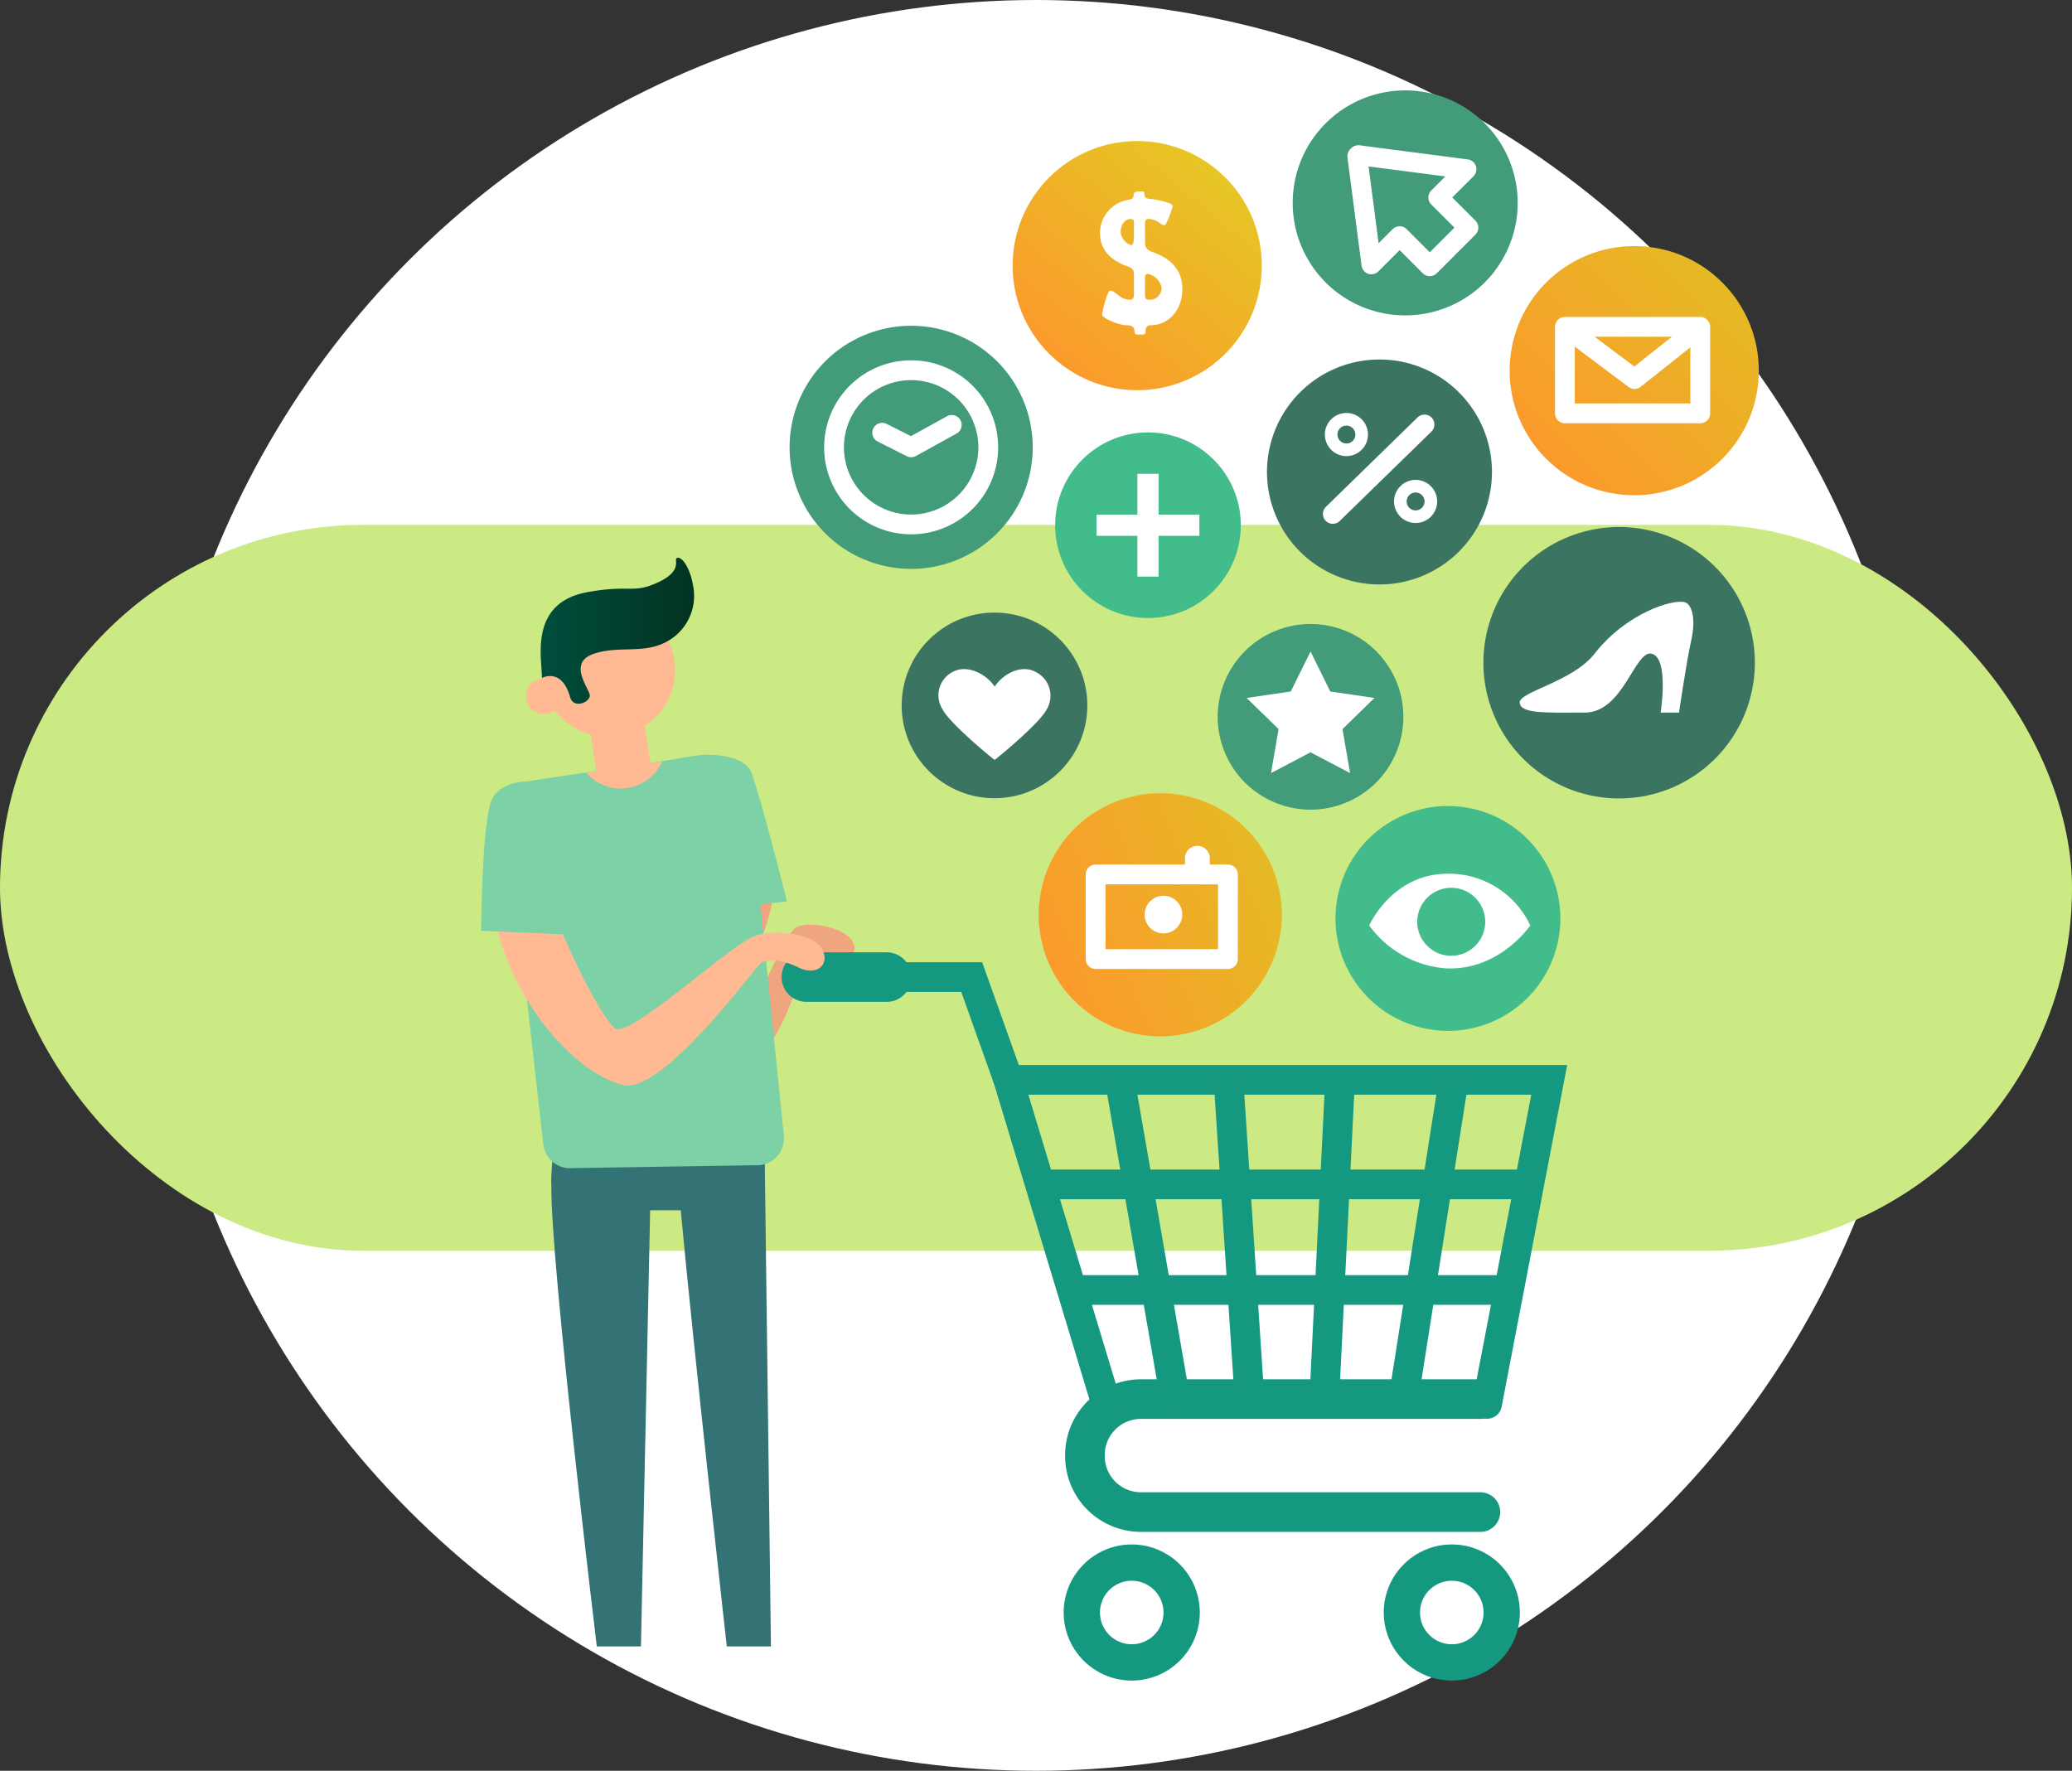 <svg xmlns="http://www.w3.org/2000/svg" xmlns:xlink="http://www.w3.org/1999/xlink" width="216.99" height="185.46" viewBox="0 0 216.99 185.46">
  <rect x="0" y="0" width="216.99" height="185.46" fill="#333333" stroke="none"/>
  <defs>
    <clipPath id="clip-path">
      <rect width="216.99" height="185.46" fill="none"/>
    </clipPath>
    <linearGradient id="linear-gradient" y1="0.5" x2="1" y2="0.5" gradientUnits="objectBoundingBox">
      <stop offset="0" stop-color="#fb9a2b"/>
      <stop offset="1" stop-color="#e6b925"/>
    </linearGradient>
    <linearGradient id="linear-gradient-2" y1="0.5" x2="1" y2="0.5" gradientUnits="objectBoundingBox">
      <stop offset="0" stop-color="#fb9a2b"/>
      <stop offset="1" stop-color="#e6c625"/>
    </linearGradient>
    <clipPath id="clip-path-2">
      <path id="SVGID" d="M223.6,738.065,208.51,739.5a2.824,2.824,0,0,1-3.078-2.544l-4.123-21.545a2.824,2.824,0,0,1,2.544-3.079l19.176-2.821c1.553-.148,3.645,2.718,3.793,4.27l-.682,21.2A2.823,2.823,0,0,1,223.6,738.065Z" transform="translate(-201.296 -709.507)" fill="none"/>
    </clipPath>
    <linearGradient id="linear-gradient-4" y1="0.5" x2="1" y2="0.5" gradientUnits="objectBoundingBox">
      <stop offset="0" stop-color="#00503e"/>
      <stop offset="1" stop-color="#023222"/>
    </linearGradient>
  </defs>
  <g id="Wiederholungsraster_1" data-name="Wiederholungsraster 1" clip-path="url(#clip-path)">
    <g id="Gruppe_785" data-name="Gruppe 785" transform="translate(-205.26 -1757)">
      <circle id="Ellipse_6" data-name="Ellipse 6" cx="92.73" cy="92.73" r="92.73" transform="translate(221.025 1757)" fill="#fff"/>
      <g id="Gruppe_733" data-name="Gruppe 733" transform="translate(103.045 1187.054)">
        <rect id="Rechteck_68" data-name="Rechteck 68" width="216.99" height="76.024" rx="38.012" transform="translate(102.215 624.918)" fill="#ccea83"/>
        <g id="Gruppe_632" data-name="Gruppe 632" transform="translate(159.938 687.828)">
          <path id="Pfad_5906" data-name="Pfad 5906" d="M210.7,782.353l21.912,2.765.659,51.79h-4.624s-3.5-31.3-4.82-45.678h-3.206l-.964,45.678h-4.623s-4.906-40.566-4.76-48.386C210.152,787.938,210.7,782.353,210.7,782.353Z" transform="translate(-210.257 -782.353)" fill="#337376"/>
        </g>
        <g id="Gruppe_633" data-name="Gruppe 633" transform="translate(169.098 663.325)">
          <path id="Pfad_5907" data-name="Pfad 5907" d="M236.02,736.662l5.615-.173a29.508,29.508,0,0,1-1.987,6.479c-1.023,2.476-6.825,6.652-3.8,8.466s6.112-10.56,8.25-11.295c2.073-.713,6.868.755,5.745,2.829s-4.146-.259-4.838.691-3.023,12.353-9.5,12.785-9.071-2.851-7.775-6.047S236.02,736.662,236.02,736.662Z" transform="translate(-227.403 -736.489)" fill="#efa57f"/>
        </g>
        <g id="Gruppe_636" data-name="Gruppe 636" transform="translate(226.768 632.329)">
          <g id="Gruppe_634" data-name="Gruppe 634" transform="translate(0 0)">
            <circle id="Ellipse_15" data-name="Ellipse 15" cx="9.722" cy="9.722" r="9.722" transform="translate(0 7.407) rotate(-22.39)" fill="#429b79"/>
          </g>
          <g id="Gruppe_635" data-name="Gruppe 635" transform="translate(5.998 5.85)">
            <path id="Pfad_5908" data-name="Pfad 5908" d="M353.267,689.424l2.069,4.192,4.626.672-3.347,3.263.79,4.607-4.138-2.175-4.138,2.175.79-4.607-3.348-3.263,4.626-.672Z" transform="translate(-346.572 -689.424)" fill="#fff"/>
          </g>
        </g>
        <g id="Gruppe_640" data-name="Gruppe 640" transform="translate(196.642 634.103)">
          <g id="Gruppe_638" data-name="Gruppe 638">
            <g id="Gruppe_637" data-name="Gruppe 637">
              <circle id="Ellipse_16" data-name="Ellipse 16" cx="9.722" cy="9.722" r="9.722" fill="#3b7561"/>
            </g>
          </g>
          <g id="Gruppe_639" data-name="Gruppe 639" transform="translate(3.87 5.921)">
            <path id="Pfad_5909" data-name="Pfad 5909" d="M296.322,693.155c-1.457-.783-3.365.2-4.256,1.556-.891-1.356-2.9-2.339-4.356-1.556a2.749,2.749,0,0,0-1.077,3.974c.828,1.541,5.425,5.3,5.433,5.25.009.045,4.606-3.708,5.434-5.25A2.779,2.779,0,0,0,296.322,693.155Z" transform="translate(-286.2 -692.877)" fill="#fff"/>
          </g>
        </g>
        <g id="Gruppe_646" data-name="Gruppe 646" transform="translate(212.714 615.232)">
          <g id="Gruppe_642" data-name="Gruppe 642">
            <g id="Gruppe_641" data-name="Gruppe 641">
              <circle id="Ellipse_17" data-name="Ellipse 17" cx="9.722" cy="9.722" r="9.722" fill="#42bc8b"/>
            </g>
          </g>
          <g id="Gruppe_645" data-name="Gruppe 645" transform="translate(4.338 4.338)">
            <g id="Gruppe_643" data-name="Gruppe 643" transform="translate(4.276)">
              <rect id="Rechteck_69" data-name="Rechteck 69" width="2.217" height="10.768" fill="#fff"/>
            </g>
            <g id="Gruppe_644" data-name="Gruppe 644" transform="translate(0 4.276)">
              <rect id="Rechteck_70" data-name="Rechteck 70" width="10.768" height="2.217" fill="#fff"/>
            </g>
          </g>
        </g>
        <g id="Gruppe_654" data-name="Gruppe 654" transform="translate(207.072 649.106)">
          <g id="Gruppe_650" data-name="Gruppe 650" transform="translate(0 0)">
            <g id="Gruppe_649" data-name="Gruppe 649">
              <g id="Gruppe_648" data-name="Gruppe 648">
                <g id="Gruppe_647" data-name="Gruppe 647">
                  <circle id="Ellipse_18" data-name="Ellipse 18" cx="12.731" cy="12.731" r="12.731" transform="translate(0 9.803) rotate(-22.645)" fill="url(#linear-gradient)"/>
                </g>
              </g>
            </g>
          </g>
          <g id="Gruppe_651" data-name="Gruppe 651" transform="translate(8.845 11.388)">
            <path id="Pfad_5910" data-name="Pfad 5910" d="M329.927,742.122H316.071a1.036,1.036,0,0,1-1.036-1.037v-8.858a1.037,1.037,0,0,1,1.036-1.037h13.856a1.037,1.037,0,0,1,1.036,1.037v8.858A1.036,1.036,0,0,1,329.927,742.122Zm-12.819-2.073h11.783v-6.785H317.108Z" transform="translate(-315.035 -731.19)" fill="#fff"/>
          </g>
          <g id="Gruppe_652" data-name="Gruppe 652" transform="translate(15.015 14.657)">
            <path id="Pfad_5911" data-name="Pfad 5911" d="M330.521,739.278a1.969,1.969,0,1,1-1.969-1.969A1.969,1.969,0,0,1,330.521,739.278Z" transform="translate(-326.583 -737.309)" fill="#fff"/>
          </g>
          <g id="Gruppe_653" data-name="Gruppe 653" transform="translate(19.246 9.538)">
            <path id="Pfad_5912" data-name="Pfad 5912" d="M335.8,731.379a1.3,1.3,0,0,1-1.3-1.3v-1.059a1.3,1.3,0,1,1,2.592,0v1.059A1.3,1.3,0,0,1,335.8,731.379Z" transform="translate(-334.503 -727.727)" fill="#fff"/>
          </g>
        </g>
        <g id="Gruppe_662" data-name="Gruppe 662" transform="translate(234.899 607.596)">
          <g id="Gruppe_656" data-name="Gruppe 656" transform="translate(0 0)">
            <g id="Gruppe_655" data-name="Gruppe 655">
              <path id="Pfad_5913" data-name="Pfad 5913" d="M374.126,643.96a11.781,11.781,0,1,1-11.781-11.781A11.781,11.781,0,0,1,374.126,643.96Z" transform="translate(-350.564 -632.178)" fill="#3b7561"/>
            </g>
          </g>
          <g id="Gruppe_657" data-name="Gruppe 657" transform="translate(5.859 5.755)">
            <path id="Pfad_5914" data-name="Pfad 5914" d="M362.567,654.406a1.037,1.037,0,0,1-.724-1.779l9.62-9.382a1.037,1.037,0,0,1,1.448,1.484l-9.62,9.382A1.033,1.033,0,0,1,362.567,654.406Z" transform="translate(-361.531 -642.951)" fill="#fff"/>
          </g>
          <g id="Gruppe_658" data-name="Gruppe 658" transform="translate(6.064 5.604)">
            <path id="Pfad_5915" data-name="Pfad 5915" d="M366.428,644.925a2.257,2.257,0,1,1-2.257-2.257A2.257,2.257,0,0,1,366.428,644.925Z" transform="translate(-361.915 -642.668)" fill="#fff"/>
          </g>
          <g id="Gruppe_659" data-name="Gruppe 659" transform="translate(13.309 12.611)">
            <path id="Pfad_5916" data-name="Pfad 5916" d="M379.988,658.04a2.257,2.257,0,1,1-2.257-2.257A2.257,2.257,0,0,1,379.988,658.04Z" transform="translate(-375.475 -655.783)" fill="#fff"/>
          </g>
          <g id="Gruppe_660" data-name="Gruppe 660" transform="translate(14.625 13.928)">
            <circle id="Ellipse_19" data-name="Ellipse 19" cx="0.94" cy="0.94" r="0.94" fill="#3b7561"/>
          </g>
          <g id="Gruppe_661" data-name="Gruppe 661" transform="translate(7.381 6.921)">
            <circle id="Ellipse_20" data-name="Ellipse 20" cx="0.94" cy="0.94" r="0.94" fill="#3b7561"/>
          </g>
        </g>
        <g id="Gruppe_668" data-name="Gruppe 668" transform="translate(239.853 652.131)">
          <g id="Gruppe_664" data-name="Gruppe 664" transform="translate(0 0)">
            <g id="Gruppe_663" data-name="Gruppe 663">
              <circle id="Ellipse_21" data-name="Ellipse 21" cx="11.781" cy="11.781" r="11.781" transform="matrix(0.211, -0.977, 0.977, 0.211, 0, 23.031)" fill="#42bc8b"/>
            </g>
          </g>
          <g id="Gruppe_667" data-name="Gruppe 667" transform="translate(5.756 9.318)">
            <g id="Gruppe_665" data-name="Gruppe 665">
              <path id="Pfad_5917" data-name="Pfad 5917" d="M387.475,738.4s-3.249,4.8-8.9,4.487a10.939,10.939,0,0,1-7.969-4.487s2.321-5.261,7.969-5.416A9.422,9.422,0,0,1,387.475,738.4Z" transform="translate(-370.61 -732.976)" fill="#fff"/>
            </g>
            <g id="Gruppe_666" data-name="Gruppe 666" transform="translate(5.028 1.481)">
              <path id="Pfad_5918" data-name="Pfad 5918" d="M387.139,739.308a3.559,3.559,0,1,1-3.559-3.559A3.559,3.559,0,0,1,387.139,739.308Z" transform="translate(-380.022 -735.749)" fill="#42bc8b"/>
            </g>
          </g>
        </g>
        <g id="Gruppe_672" data-name="Gruppe 672" transform="translate(202.941 579.396)">
          <g id="Gruppe_670" data-name="Gruppe 670" transform="translate(0 0)">
            <g id="Gruppe_669" data-name="Gruppe 669">
              <circle id="Ellipse_22" data-name="Ellipse 22" cx="13.048" cy="13.048" r="13.048" transform="translate(0 20.126) rotate(-50.464)" fill="url(#linear-gradient-2)"/>
            </g>
          </g>
          <g id="Gruppe_671" data-name="Gruppe 671" transform="translate(14.471 10.602)">
            <path id="Pfad_5919" data-name="Pfad 5919" d="M321.389,608.327c0-.818.033-.994-.785-1.282-1.587-.577-2.772-1.666-2.772-3.413a3.537,3.537,0,0,1,3.029-3.526c.3-.064.481-.128.5-.544.016-.353.544-.321.833-.321.32,0,.289.144.289.385,0,.432.561.369,1.042.449.256.048,1.923.336,1.923.7,0,.128-.642,2-.866,2-.385,0-.785-.657-1.7-.657-.4,0-.336.544-.336.8v1.394c0,.753.048.994.817,1.282,1.875.657,3.092,1.875,3.092,3.846,0,2.275-1.475,3.814-3.349,3.814-.353,0-.5.257-.5.641,0,.4-.256.32-.593.32-.3,0-.544.081-.56-.272-.017-.528-.272-.689-.817-.689-.9,0-2.58-.785-2.58-1.09,0-.368.545-2.531.833-2.531.609,0,1.009.945,2.067.945.48,0,.432-.449.432-.769Zm0-5.416c0-.465.081-.785-.321-.785-.721,0-1.073.705-1.073,1.362a1.587,1.587,0,0,0,1.106,1.378c.24,0,.288-.592.288-1.057Zm1.154,7.051c0,.369,0,.625.465.625a1.242,1.242,0,0,0,1.282-1.266,1.855,1.855,0,0,0-1.426-1.443c-.353,0-.321.3-.321.625Z" transform="translate(-317.832 -599.241)" fill="#fff"/>
          </g>
        </g>
        <g id="Gruppe_676" data-name="Gruppe 676" transform="translate(257.564 625.143)">
          <g id="Gruppe_674" data-name="Gruppe 674">
            <g id="Gruppe_673" data-name="Gruppe 673">
              <path id="Pfad_5920" data-name="Pfad 5920" d="M421.415,679.236A14.214,14.214,0,1,1,407.2,665.022,14.214,14.214,0,0,1,421.415,679.236Z" transform="translate(-392.987 -665.022)" fill="#3b7561"/>
            </g>
          </g>
          <g id="Gruppe_675" data-name="Gruppe 675" transform="translate(3.797 7.827)">
            <path id="Pfad_5921" data-name="Pfad 5921" d="M417.422,679.733c.689.229,1.155,1.669.642,3.979s-1.283,7.572-1.283,7.572h-1.925s.9-5.647-.9-6.16-2.952,6.16-7.058,6.16-6.674.129-6.8-1.026,5.518-2.182,7.829-5.134C411.337,680.763,416.267,679.348,417.422,679.733Z" transform="translate(-400.094 -679.673)" fill="#fff"/>
          </g>
        </g>
        <g id="Gruppe_684" data-name="Gruppe 684" transform="translate(254.907 590.313)">
          <g id="Gruppe_680" data-name="Gruppe 680" transform="translate(0 0)">
            <g id="Gruppe_679" data-name="Gruppe 679" transform="translate(0)">
              <g id="Gruppe_678" data-name="Gruppe 678">
                <g id="Gruppe_677" data-name="Gruppe 677">
                  <circle id="Ellipse_23" data-name="Ellipse 23" cx="13.048" cy="13.048" r="13.048" transform="translate(0 18.453) rotate(-45)" fill="url(#linear-gradient)"/>
                </g>
              </g>
            </g>
          </g>
          <g id="Gruppe_683" data-name="Gruppe 683" transform="translate(10.155 12.827)">
            <g id="Gruppe_681" data-name="Gruppe 681">
              <path id="Pfad_5922" data-name="Pfad 5922" d="M422.23,634.974H408.057a1.037,1.037,0,0,1-1.036-1.036v-9.061a1.037,1.037,0,0,1,1.036-1.037H422.23a1.037,1.037,0,0,1,1.037,1.037v9.061A1.037,1.037,0,0,1,422.23,634.974ZM409.094,632.9h12.1v-6.988h-12.1Z" transform="translate(-407.021 -623.839)" fill="#fff"/>
            </g>
            <g id="Gruppe_682" data-name="Gruppe 682" transform="translate(0.415 0.208)">
              <path id="Pfad_5923" data-name="Pfad 5923" d="M415.707,631.561a1.036,1.036,0,0,1-.622-.207l-7.288-5.468,1.244-1.658,6.648,4.987,6.258-4.97,1.29,1.624-6.885,5.468A1.037,1.037,0,0,1,415.707,631.561Z" transform="translate(-407.797 -624.228)" fill="#fff"/>
            </g>
          </g>
        </g>
        <g id="Gruppe_690" data-name="Gruppe 690" transform="translate(184.905 604.065)">
          <g id="Gruppe_687" data-name="Gruppe 687">
            <g id="Gruppe_686" data-name="Gruppe 686">
              <g id="Gruppe_685" data-name="Gruppe 685">
                <path id="Pfad_5924" data-name="Pfad 5924" d="M282.451,638.3a12.731,12.731,0,1,1-12.732-12.731A12.731,12.731,0,0,1,282.451,638.3Z" transform="translate(-256.989 -625.569)" fill="#429b79"/>
              </g>
            </g>
          </g>
          <g id="Gruppe_688" data-name="Gruppe 688" transform="translate(3.618 3.619)">
            <path id="Pfad_5925" data-name="Pfad 5925" d="M272.873,650.567a9.113,9.113,0,1,1,9.113-9.113A9.123,9.123,0,0,1,272.873,650.567Zm0-16.152a7.039,7.039,0,1,0,7.039,7.039A7.048,7.048,0,0,0,272.873,634.415Z" transform="translate(-263.761 -632.342)" fill="#fff"/>
          </g>
          <g id="Gruppe_689" data-name="Gruppe 689" transform="translate(8.63 9.318)">
            <path id="Pfad_5926" data-name="Pfad 5926" d="M277.242,647.46a1.032,1.032,0,0,1-.466-.111l-3.064-1.545a1.037,1.037,0,0,1,.933-1.851l2.575,1.3,3.82-2.111a1.037,1.037,0,0,1,1,1.814l-4.3,2.376A1.033,1.033,0,0,1,277.242,647.46Z" transform="translate(-273.142 -643.01)" fill="#fff"/>
          </g>
        </g>
        <g id="Gruppe_696" data-name="Gruppe 696" transform="translate(237.593 579.415)">
          <g id="Gruppe_692" data-name="Gruppe 692">
            <g id="Gruppe_691" data-name="Gruppe 691">
              <path id="Pfad_5927" data-name="Pfad 5927" d="M379.169,591.213a11.781,11.781,0,1,1-11.781-11.781A11.781,11.781,0,0,1,379.169,591.213Z" transform="translate(-355.607 -579.432)" fill="#429b79"/>
            </g>
          </g>
          <g id="Gruppe_695" data-name="Gruppe 695" transform="translate(5.723 5.738)">
            <g id="Gruppe_693" data-name="Gruppe 693" transform="translate(0 0.098)">
              <path id="Pfad_5928" data-name="Pfad 5928" d="M374.953,603.972a1.035,1.035,0,0,1-.733-.3l-2.424-2.424-2.226,2.227a1.037,1.037,0,0,1-1.761-.6l-1.48-11.345a1.037,1.037,0,0,1,2.056-.269l1.207,9.258,1.471-1.471a1.039,1.039,0,0,1,.733-.3h0a1.036,1.036,0,0,1,.733.3l2.424,2.423,1.141-1.141a1.036,1.036,0,1,1,1.466,1.466l-1.874,1.875A1.037,1.037,0,0,1,374.953,603.972Z" transform="translate(-366.32 -590.355)" fill="#fff"/>
            </g>
            <g id="Gruppe_694" data-name="Gruppe 694" transform="translate(0.099)">
              <path id="Pfad_5929" data-name="Pfad 5929" d="M377.209,601.716a1.037,1.037,0,0,1-.733-1.77l1.142-1.141-2.424-2.424a1.036,1.036,0,0,1,0-1.466l1.471-1.471-9.258-1.207a1.037,1.037,0,0,1,.268-2.056l11.345,1.48a1.037,1.037,0,0,1,.6,1.761l-2.227,2.227,2.424,2.424a1.036,1.036,0,0,1,0,1.466l-1.874,1.874A1.033,1.033,0,0,1,377.209,601.716Z" transform="translate(-366.505 -590.172)" fill="#fff"/>
            </g>
          </g>
        </g>
        <g id="Gruppe_697" data-name="Gruppe 697" transform="translate(155.15 649.069)">
          <path id="Pfad_5930" data-name="Pfad 5930" d="M227.908,752.713l-19.578.31a2.824,2.824,0,0,1-3.079-2.544l-3.942-34.928a2.824,2.824,0,0,1,2.544-3.079l17.763-2.665a5.284,5.284,0,0,1,5.206,4.114l3.63,35.713A2.824,2.824,0,0,1,227.908,752.713Z" transform="translate(-201.296 -709.805)" fill="#7cd1a6"/>
        </g>
        <g id="Gruppe_698" data-name="Gruppe 698" transform="translate(172.186 648.985)">
          <path id="Pfad_5931" data-name="Pfad 5931" d="M233.183,710.339l.977,15.848,11.463-1.162s-2.546-10.249-3.714-13.476c-.557-1.538-3.024-1.9-4.752-1.9A20.787,20.787,0,0,0,233.183,710.339Z" transform="translate(-233.183 -709.648)" fill="#7cd1a6"/>
        </g>
        <g id="Gruppe_701" data-name="Gruppe 701" transform="translate(163.488 642.063)">
          <g id="Gruppe_700" data-name="Gruppe 700" transform="translate(0 0)">
            <g id="Gruppe_699" data-name="Gruppe 699" transform="translate(0)">
              <rect id="Rechteck_71" data-name="Rechteck 71" width="5.732" height="8.946" transform="translate(0 0.855) rotate(-8.581)" fill="#ffba94"/>
            </g>
          </g>
        </g>
        <g id="Gruppe_704" data-name="Gruppe 704" transform="translate(158.919 633.128)">
          <g id="Gruppe_703" data-name="Gruppe 703">
            <g id="Gruppe_702" data-name="Gruppe 702">
              <path id="Pfad_5932" data-name="Pfad 5932" d="M222.211,688.33a7,7,0,1,1-5.5-8.226A7,7,0,0,1,222.211,688.33Z" transform="translate(-208.349 -679.969)" fill="#ffba94"/>
            </g>
          </g>
        </g>
        <g id="Gruppe_707" data-name="Gruppe 707" transform="translate(157.304 641.024)">
          <g id="Gruppe_706" data-name="Gruppe 706">
            <g id="Gruppe_705" data-name="Gruppe 705">
              <path id="Pfad_5933" data-name="Pfad 5933" d="M209.006,696.967a1.857,1.857,0,1,1-1.46-2.183A1.856,1.856,0,0,1,209.006,696.967Z" transform="translate(-205.327 -694.748)" fill="#ffba94"/>
            </g>
          </g>
        </g>
        <g id="Gruppe_722" data-name="Gruppe 722" transform="translate(184.018 669.689)">
          <g id="Gruppe_708" data-name="Gruppe 708" transform="translate(29.745 44.717)">
            <path id="Pfad_5934" data-name="Pfad 5934" d="M354.49,848.078H318.935A7.94,7.94,0,0,1,311,840.148v-.118a7.94,7.94,0,0,1,7.931-7.931H354.49a2.073,2.073,0,1,1,0,4.146H318.935a3.788,3.788,0,0,0-3.784,3.784v.118a3.787,3.787,0,0,0,3.784,3.784H354.49a2.073,2.073,0,1,1,0,4.147Z" transform="translate(-311.004 -832.099)" fill="#159880"/>
          </g>
          <g id="Gruppe_709" data-name="Gruppe 709" transform="translate(21.704 11.799)">
            <path id="Pfad_5935" data-name="Pfad 5935" d="M308.3,807.514a1.556,1.556,0,0,1-1.488-1.105l-10.861-35.924H356.57l-6.858,35.767a1.555,1.555,0,1,1-3.054-.586l6.15-32.071H300.143l9.649,31.914a1.556,1.556,0,0,1-1.489,2.005Z" transform="translate(-295.954 -770.485)" fill="#159880"/>
          </g>
          <g id="Gruppe_710" data-name="Gruppe 710" transform="translate(9.465 1.037)">
            <path id="Pfad_5936" data-name="Pfad 5936" d="M287.379,764.214a1.555,1.555,0,0,1-1.464-1.033l-3.471-9.729H274.6a1.555,1.555,0,1,1,0-3.11h10.037l4.206,11.795a1.557,1.557,0,0,1-1.464,2.078Z" transform="translate(-273.045 -750.341)" fill="#159880"/>
          </g>
          <g id="Gruppe_711" data-name="Gruppe 711">
            <path id="Pfad_5937" data-name="Pfad 5937" d="M266.334,753.583H257.92a2.592,2.592,0,0,1,0-5.183h8.414a2.592,2.592,0,1,1,0,5.183Z" transform="translate(-255.329 -748.4)" fill="#159880"/>
          </g>
          <g id="Gruppe_712" data-name="Gruppe 712" transform="translate(29.592 62.012)">
            <path id="Pfad_5938" data-name="Pfad 5938" d="M324.97,871.6a7.127,7.127,0,1,1-7.127-7.127A7.126,7.126,0,0,1,324.97,871.6Z" transform="translate(-310.717 -864.471)" fill="#159880"/>
          </g>
          <g id="Gruppe_713" data-name="Gruppe 713" transform="translate(63.11 62.013)">
            <circle id="Ellipse_24" data-name="Ellipse 24" cx="7.127" cy="7.127" r="7.127" fill="#159880"/>
          </g>
          <g id="Gruppe_714" data-name="Gruppe 714" transform="translate(33.393 65.814)">
            <path id="Pfad_5939" data-name="Pfad 5939" d="M324.483,874.911a3.326,3.326,0,1,1-3.326-3.325A3.326,3.326,0,0,1,324.483,874.911Z" transform="translate(-317.832 -871.586)" fill="#fff"/>
          </g>
          <g id="Gruppe_715" data-name="Gruppe 715" transform="translate(66.911 65.814)">
            <path id="Pfad_5940" data-name="Pfad 5940" d="M387.221,874.911a3.326,3.326,0,1,1-3.326-3.325A3.326,3.326,0,0,1,387.221,874.911Z" transform="translate(-380.569 -871.586)" fill="#fff"/>
          </g>
          <g id="Gruppe_716" data-name="Gruppe 716" transform="translate(34.126 13.073)">
            <path id="Pfad_5941" data-name="Pfad 5941" d="M326.287,807.771a1.556,1.556,0,0,1-1.53-1.289l-5.529-31.791a1.555,1.555,0,1,1,3.065-.532l5.529,31.79a1.556,1.556,0,0,1-1.266,1.8A1.521,1.521,0,0,1,326.287,807.771Z" transform="translate(-319.205 -772.87)" fill="#159880"/>
          </g>
          <g id="Gruppe_717" data-name="Gruppe 717" transform="translate(45.358 12.727)">
            <path id="Pfad_5942" data-name="Pfad 5942" d="M343.853,806.778a1.555,1.555,0,0,1-1.55-1.453L340.23,773.88a1.555,1.555,0,1,1,3.1-.2l2.073,31.446a1.554,1.554,0,0,1-1.449,1.653C343.922,806.777,343.888,806.778,343.853,806.778Z" transform="translate(-340.227 -772.221)" fill="#159880"/>
          </g>
          <g id="Gruppe_718" data-name="Gruppe 718" transform="translate(63.671 13.073)">
            <path id="Pfad_5943" data-name="Pfad 5943" d="M376.061,807.771a1.554,1.554,0,0,1-1.538-1.8l5.011-31.791a1.555,1.555,0,1,1,3.073.484l-5.011,31.79A1.556,1.556,0,0,1,376.061,807.771Z" transform="translate(-374.504 -772.87)" fill="#159880"/>
          </g>
          <g id="Gruppe_719" data-name="Gruppe 719" transform="translate(55.378 12.727)">
            <path id="Pfad_5944" data-name="Pfad 5944" d="M360.539,806.778l-.079,0a1.555,1.555,0,0,1-1.476-1.63L360.54,773.7a1.555,1.555,0,1,1,3.106.154L362.091,805.3A1.555,1.555,0,0,1,360.539,806.778Z" transform="translate(-358.982 -772.221)" fill="#159880"/>
          </g>
          <g id="Gruppe_720" data-name="Gruppe 720" transform="translate(25.661 22.749)">
            <path id="Pfad_5945" data-name="Pfad 5945" d="M354.674,794.09h-49.76a1.555,1.555,0,1,1,0-3.11h49.76a1.555,1.555,0,0,1,0,3.11Z" transform="translate(-303.359 -790.98)" fill="#159880"/>
          </g>
          <g id="Gruppe_721" data-name="Gruppe 721" transform="translate(29.808 33.807)">
            <path id="Pfad_5946" data-name="Pfad 5946" d="M356.561,814.787H312.676a1.555,1.555,0,0,1,0-3.11h43.885a1.555,1.555,0,0,1,0,3.11Z" transform="translate(-311.121 -811.677)" fill="#159880"/>
          </g>
        </g>
        <g id="Gruppe_725" data-name="Gruppe 725" transform="translate(153.57 661.236)">
          <g id="Gruppe_724" data-name="Gruppe 724">
            <g id="Gruppe_723" data-name="Gruppe 723">
              <path id="Pfad_5947" data-name="Pfad 5947" d="M198.341,732.579s6.346,2.694,6.346,3.3,4.2,10.574,6.631,13.082c1.362,1.407,12.446-9.064,14.879-9.713,2.592-.691,6.392,0,7,1.641s-.864,2.592-2.592,1.728-3.345-.921-3.974-.432c-.653.508-10.3,13.81-14.46,12.733C206.291,753.394,198.129,743.429,198.341,732.579Z" transform="translate(-198.337 -732.579)" fill="#ffba94"/>
            </g>
          </g>
        </g>
        <g id="Gruppe_730" data-name="Gruppe 730" transform="translate(155.15 648.909)">
          <g id="Gruppe_729" data-name="Gruppe 729" clip-path="url(#clip-path-2)">
            <g id="Gruppe_728" data-name="Gruppe 728" transform="translate(7.313 -5.878)">
              <g id="Gruppe_727" data-name="Gruppe 727">
                <g id="Gruppe_726" data-name="Gruppe 726">
                  <path id="Pfad_5948" data-name="Pfad 5948" d="M224.4,704.182a4.751,4.751,0,1,1-3.735-5.586A4.751,4.751,0,0,1,224.4,704.182Z" transform="translate(-214.984 -698.504)" fill="#ffba94"/>
                </g>
              </g>
            </g>
          </g>
        </g>
        <g id="Gruppe_731" data-name="Gruppe 731" transform="translate(152.607 651.808)">
          <path id="Pfad_5949" data-name="Pfad 5949" d="M204.4,716.03c3.123,3.673,1.176,14.915,1.176,14.915l-9.042-.393s.043-10.048.943-13.243C198.33,714.285,203.089,714.485,204.4,716.03Z" transform="translate(-196.536 -714.932)" fill="#7cd1a6"/>
        </g>
        <g id="Gruppe_732" data-name="Gruppe 732" transform="translate(158.836 628.363)">
          <path id="Pfad_5950" data-name="Pfad 5950" d="M208.328,683.637c0-2.073-1.382-7.861,4.751-8.984,4.432-.812,4.714.163,7.235-.95,2.786-1.231,1.848-2.394,2.1-2.592.432-.346,1.382.8,1.727,2.786a5.438,5.438,0,0,1-2.592,5.852c-2.505,1.469-5.183.432-7.861,1.383s-.405,3.608-.346,4.319-1.708,1.489-2.073.173C210.4,682.514,208.328,683.637,208.328,683.637Z" transform="translate(-208.194 -671.049)" fill="url(#linear-gradient-4)"/>
        </g>
      </g>
    </g>
  </g>
</svg>
